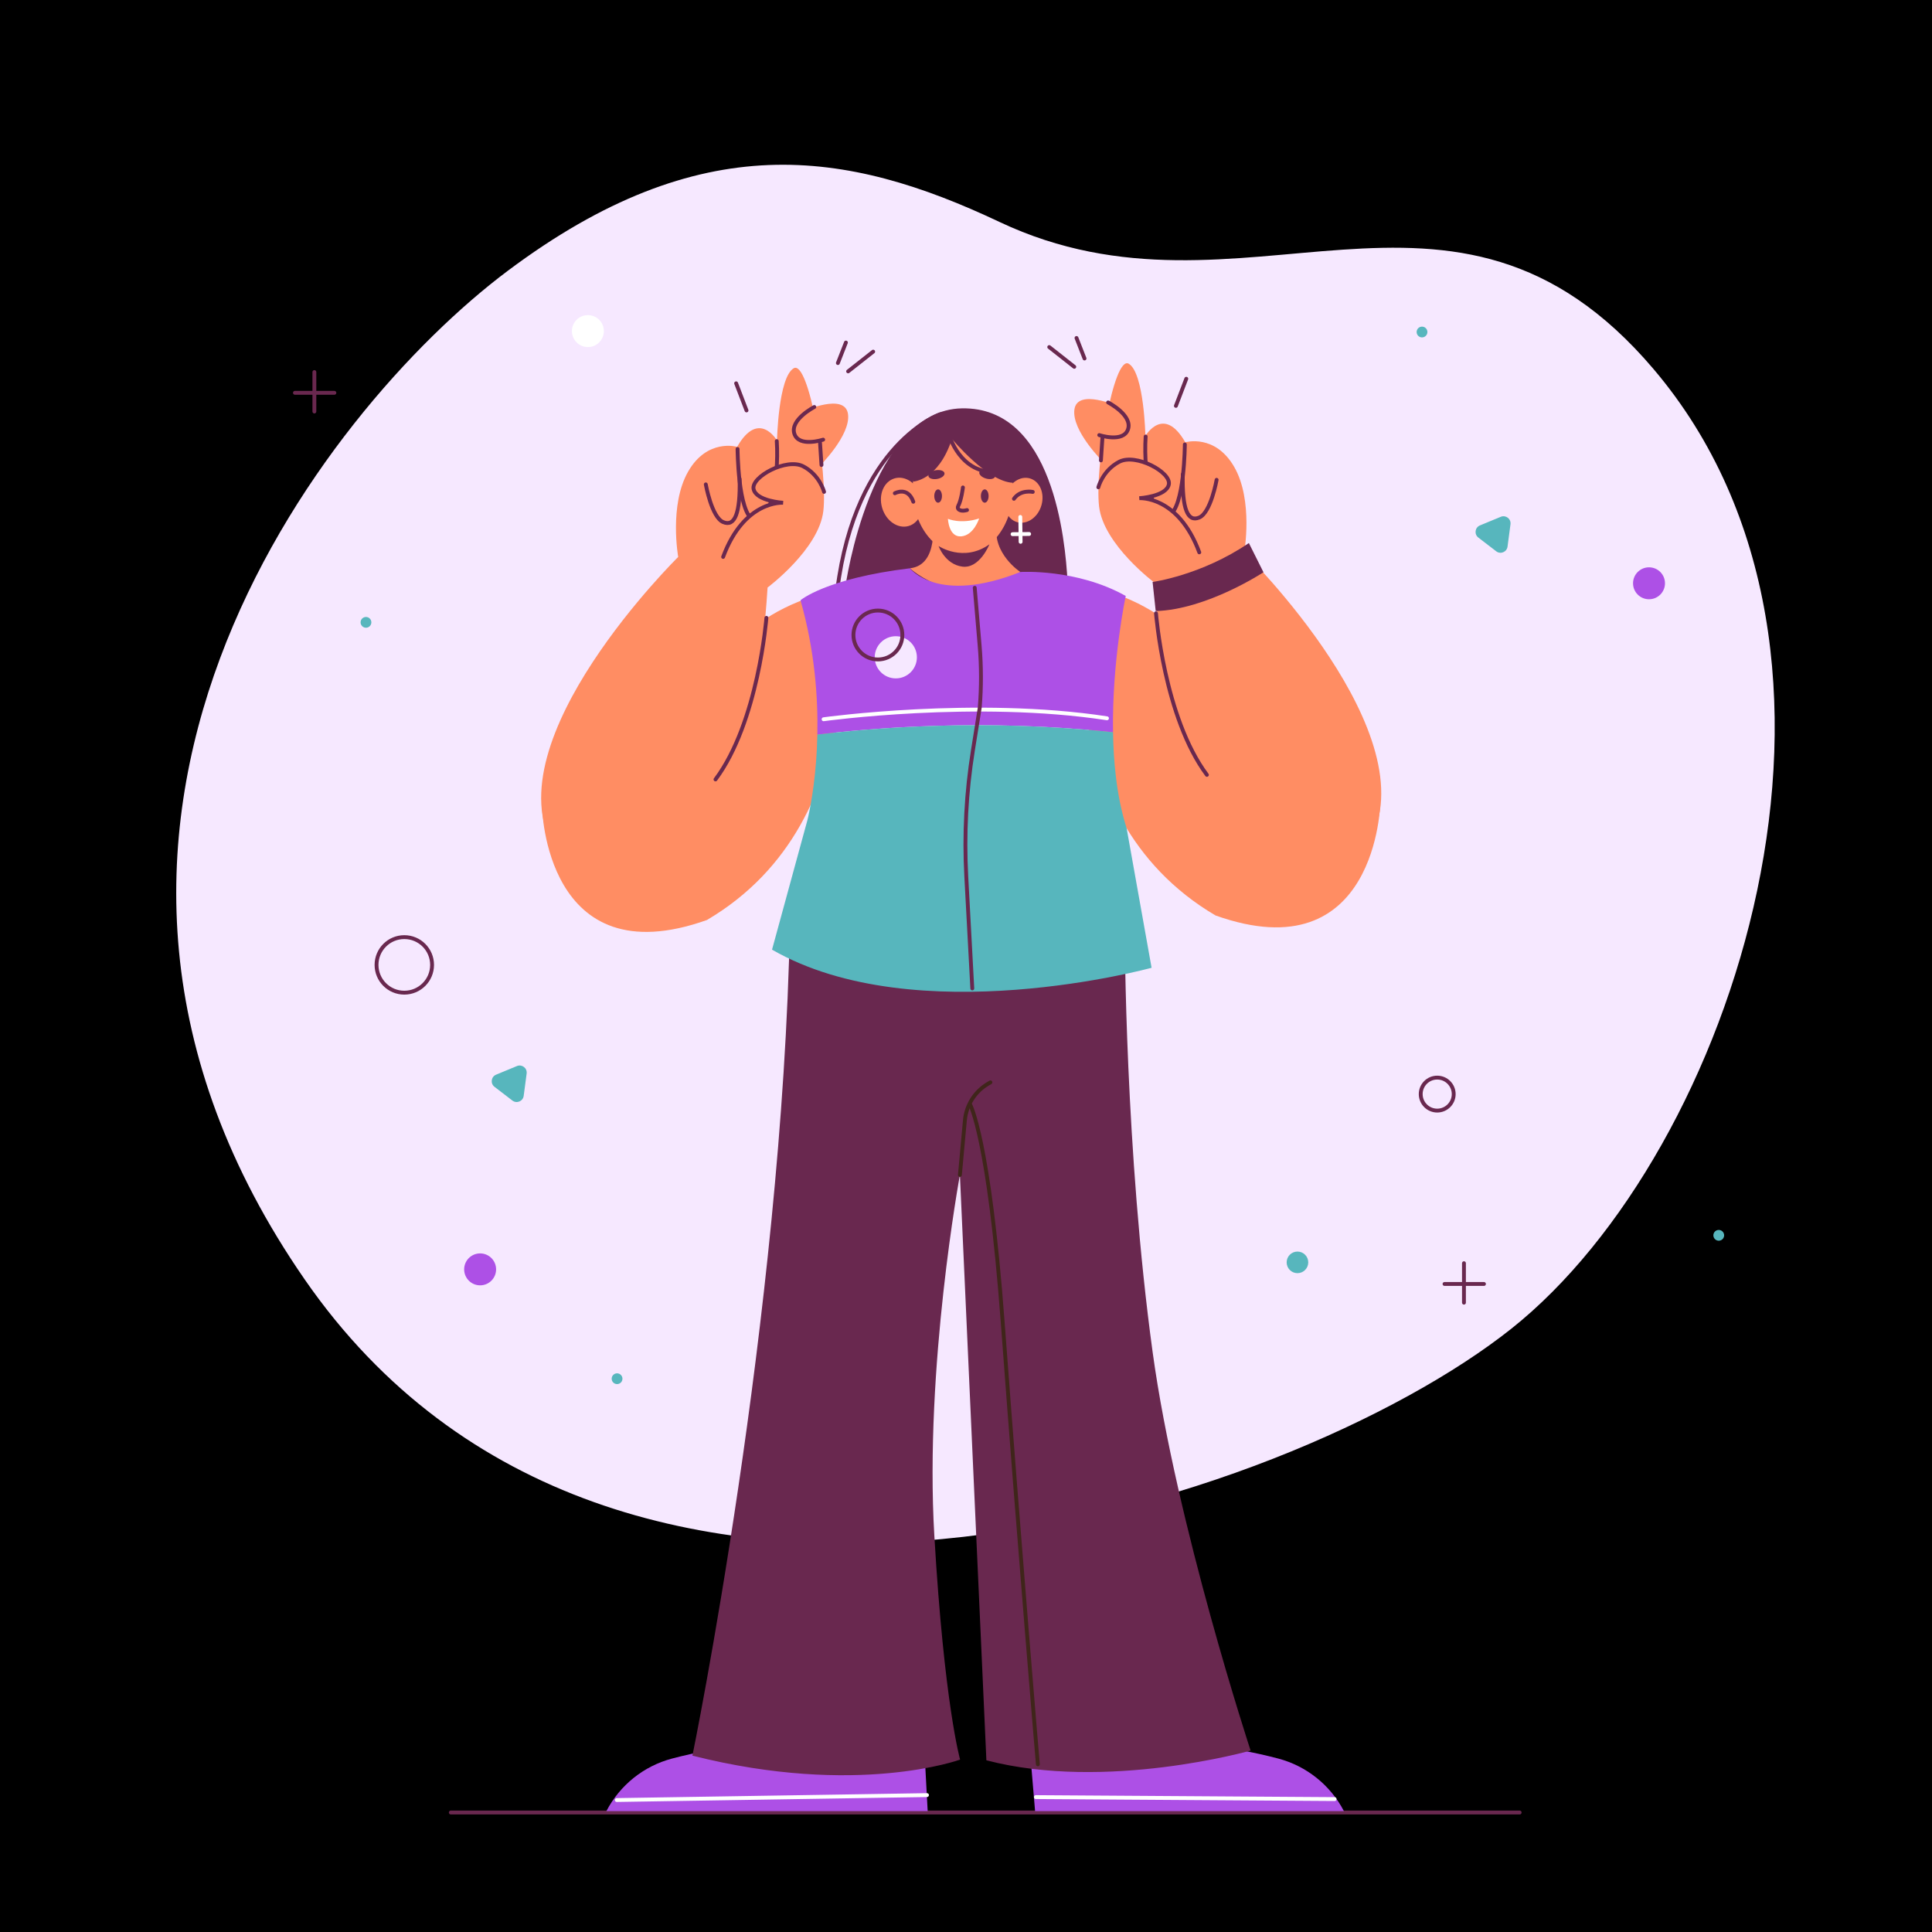 <?xml version="1.0" encoding="utf-8"?>
<!-- Generator: Adobe Illustrator 27.5.0, SVG Export Plug-In . SVG Version: 6.00 Build 0)  -->
<svg version="1.1" xmlns="http://www.w3.org/2000/svg" xmlns:xlink="http://www.w3.org/1999/xlink" x="0px" y="0px"
	 viewBox="0 0 500 500" style="enable-background:new 0 0 500 500;" xml:space="preserve">
<g id="BACKGROUND">
	<rect style="fill:#00000000;" width="500" height="500"/>
</g>
<g id="OBJECTS">
	<path style="fill:#F6E8FF;" d="M131.393,70.098C83.466,106.017-1.728,214.658,78.866,331.135
		c80.594,116.477,254.717,58.449,312.273,12.728c57.557-45.72,99.86-174.076,36.797-248.351
		c-52.193-61.473-106.097-8.218-169.277-38.077C219.073,38.727,181.344,32.662,131.393,70.098z"/>
	<g>
		<path style="fill:#FFFFFF;" d="M156.278,85.687c0,2.283-1.851,4.133-4.133,4.133c-2.283,0-4.134-1.851-4.134-4.133
			c0-2.283,1.851-4.134,4.134-4.134C154.427,81.553,156.278,83.404,156.278,85.687z"/>
		<path style="fill:#57B6BD;" d="M96.106,161.063c0,0.769-0.624,1.393-1.393,1.393c-0.769,0-1.393-0.624-1.393-1.393
			c0-0.769,0.624-1.393,1.393-1.393C95.483,159.67,96.106,160.294,96.106,161.063z"/>
		<path style="fill:none;stroke:#69284F;stroke-linecap:round;stroke-miterlimit:10;" d="M97.446,249.714
			c0,3.97,3.218,7.188,7.188,7.188c3.969,0,7.188-3.218,7.188-7.188c0-3.97-3.218-7.188-7.188-7.188
			C100.664,242.526,97.446,245.744,97.446,249.714z"/>
		<path style="fill:none;stroke:#69284F;stroke-linecap:round;stroke-miterlimit:10;" d="M367.68,283.152
			c0,2.358,1.911,4.269,4.269,4.269c2.357,0,4.269-1.911,4.269-4.269c0-2.358-1.911-4.269-4.269-4.269
			C369.591,278.883,367.68,280.794,367.68,283.152z"/>
		<path style="fill:#AD50E6;" d="M430.897,150.954c0,2.283-1.851,4.134-4.134,4.134s-4.133-1.851-4.133-4.134
			s1.851-4.133,4.133-4.133S430.897,148.671,430.897,150.954z"/>
		<path style="fill:#57B6BD;" d="M338.575,326.699c0,1.543-1.251,2.794-2.795,2.794c-1.543,0-2.795-1.251-2.795-2.794
			s1.251-2.794,2.795-2.794C337.324,323.905,338.575,325.156,338.575,326.699z"/>
		<path style="fill:#57B6BD;" d="M161.088,356.809c0,0.769-0.624,1.393-1.393,1.393s-1.393-0.624-1.393-1.393
			c0-0.769,0.624-1.393,1.393-1.393S161.088,356.04,161.088,356.809z"/>
		<path style="fill:#57B6BD;" d="M369.409,85.926c0,0.769-0.624,1.393-1.393,1.393c-0.769,0-1.393-0.624-1.393-1.393
			c0-0.769,0.624-1.393,1.393-1.393C368.786,84.533,369.409,85.157,369.409,85.926z"/>
		<circle style="fill:#57B6BD;" cx="444.812" cy="319.701" r="1.393"/>
		<path style="fill:#AD50E6;" d="M128.39,328.511c0,2.283-1.851,4.134-4.134,4.134c-2.283,0-4.133-1.851-4.133-4.134
			s1.851-4.133,4.133-4.133C126.539,324.378,128.39,326.228,128.39,328.511z"/>
		<path style="fill:#57B6BD;" d="M388.399,133.748c1.301-0.538,2.697,0.534,2.513,1.93l-0.382,2.894l-0.382,2.893
			c-0.184,1.396-1.811,2.069-2.928,1.211l-2.315-1.778l-2.315-1.778c-1.117-0.858-0.887-2.603,0.415-3.141l2.697-1.116
			L388.399,133.748z"/>
		<path style="fill:#57B6BD;" d="M133.781,275.894c1.301-0.538,2.697,0.534,2.513,1.93l-0.382,2.894l-0.382,2.893
			c-0.184,1.396-1.811,2.069-2.928,1.211l-2.315-1.778l-2.315-1.778c-1.117-0.858-0.886-2.603,0.415-3.141l2.697-1.116
			L133.781,275.894z"/>
		<g>
			
				<line style="fill:none;stroke:#69284F;stroke-linecap:round;stroke-miterlimit:10;" x1="81.36" y1="96.289" x2="81.36" y2="106.496"/>
			
				<line style="fill:none;stroke:#69284F;stroke-linecap:round;stroke-miterlimit:10;" x1="86.537" y1="101.661" x2="76.33" y2="101.661"/>
		</g>
		<g>
			
				<line style="fill:none;stroke:#69284F;stroke-linecap:round;stroke-miterlimit:10;" x1="378.871" y1="326.918" x2="378.871" y2="337.124"/>
			
				<line style="fill:none;stroke:#69284F;stroke-linecap:round;stroke-miterlimit:10;" x1="384.047" y1="332.289" x2="373.841" y2="332.289"/>
		</g>
	</g>
	
		<line style="fill:none;stroke:#69284F;stroke-linecap:round;stroke-miterlimit:10;" x1="116.668" y1="469.075" x2="393.286" y2="469.075"/>
	<g>
		<path style="fill:#AD50E6;" d="M186.394,452.462c0,0-6.109,0.965-12.478,2.652c-7.324,1.941-13.491,6.882-16.986,13.604l0,0
			h83.152l-1.255-23.395L186.394,452.462z"/>
		<path style="fill:#AD50E6;" d="M318.341,452.462c0,0,6.109,0.965,12.478,2.652c7.324,1.941,13.491,6.882,16.986,13.604l0,0
			h-79.927l-1.97-23.395L318.341,452.462z"/>
		<path style="fill:none;stroke:#69284F;stroke-linecap:round;stroke-miterlimit:10;" d="M243.357,107.203
			c0,0-21.91,7.407-26.679,45.578"/>
		<path style="fill:#69284F;" d="M218.808,151.832c0-0.441,6.467-45.709,30.13-46.15c23.663-0.441,26.749,34.245,27.337,44.68
			L218.808,151.832z"/>
		<path style="fill:#FF8D63;" d="M208.027,222.657l-4.204,42.8c0,0,44.71,19.107,85.217,1.146l-3.057-41.271L208.027,222.657z"/>
		<path style="fill:#FF8D63;" d="M262.127,126.671c0,9.269-5.803,16.782-12.973,16.782c-7.164,0-12.985-7.512-12.985-16.782
			c0-0.689,0.04-1.367,0.109-2.033c0.002-0.023,0.004-3.263,0.006-3.286c0.395-4.135,3.363-7.498,7.214-8.48
			c4.037-1.028,9.003-1.107,14.514,1.318c1.807,0.796,3.123,2.482,3.581,4.48l0.008,0.034
			C261.95,120.204,262.127,125.017,262.127,126.671z"/>
		<g>
			<path style="fill:#FF8D63;" d="M238.193,127.942c1.257,3.315,0.103,6.909-2.577,8.026c-2.681,1.118-5.872-0.664-7.13-3.979
				c-1.257-3.315-0.103-6.909,2.577-8.026C233.744,122.845,236.936,124.627,238.193,127.942z"/>
			<path style="fill:none;stroke:#69284F;stroke-linecap:round;stroke-miterlimit:10;" d="M231.583,127.652
				c0,0,3.352-1.868,4.78,2.198"/>
		</g>
		<g>
			<path style="fill:#FF8D63;" d="M260.43,127.614c-1.154,3.043-0.095,6.34,2.365,7.366c2.46,1.026,5.389-0.609,6.543-3.652
				c1.154-3.042,0.095-6.34-2.365-7.366C264.513,122.936,261.583,124.571,260.43,127.614z"/>
			<path style="fill:none;stroke:#69284F;stroke-linecap:round;stroke-miterlimit:10;" d="M267.279,127.305
				c0,0-3.125-0.679-4.872,1.782"/>
		</g>
		<path style="fill:#69284F;" d="M257.53,123.32c-0.154,0.61-1.192,0.85-2.319,0.536c-1.126-0.313-1.914-1.062-1.76-1.671
			c0.154-0.61,1.192-0.85,2.319-0.536C256.896,121.962,257.684,122.711,257.53,123.32z"/>
		<path style="fill:#69284F;" d="M244.433,122.465c0.098,0.622-0.754,1.289-1.904,1.489c-1.15,0.2-2.161-0.143-2.26-0.765
			c-0.098-0.622,0.754-1.289,1.904-1.489C243.323,121.501,244.335,121.843,244.433,122.465z"/>
		<path style="fill:#FF8D63;" d="M241.329,134.504c0,0,1.802,11.752-5.836,12.565c0,0,12.959,12.102,28.568,0.958
			c0,0-7.305-4.759-6.088-12.188L241.329,134.504z"/>
		<path style="fill:#69284F;" d="M242.9,141.307c0,0,6.448,4.342,13.161-0.437c0,0-2.512,6.353-7.009,5.772
			C244.556,146.06,242.9,141.307,242.9,141.307z"/>
		<path style="fill:none;stroke:#69284F;stroke-linecap:round;stroke-miterlimit:10;" d="M249.203,126.152
			c0,0-0.383,3.26-1.239,4.825c-0.17,0.311-0.095,0.706,0.198,0.906c0.365,0.249,1.007,0.431,2.104,0.118"/>
		<path style="fill:#69284F;" d="M204.435,239.147c0,0,44.11,12.491,86.659,2.342c0,0,0.054,56.328,7.216,108.506
			c6.109,44.511,25.348,103.056,25.348,103.056s-37.401,10.606-68.382,2.512l-6.853-151.484c0,0-9.186,49.703-6.62,93.32
			c2.566,43.617,6.671,57.985,6.671,57.985s-26.684,9.75-69.275-1.026C179.199,454.358,202.474,340.802,204.435,239.147z"/>
		<path style="fill:#69284F;" d="M241.785,128.373c0,0.952,0.447,1.724,0.998,1.724c0.551,0,0.998-0.772,0.998-1.724
			c0-0.952-0.447-1.724-0.998-1.724C242.232,126.649,241.785,127.421,241.785,128.373z"/>
		<path style="fill:#69284F;" d="M253.854,128.373c0,0.952,0.447,1.724,0.998,1.724c0.551,0,0.998-0.772,0.998-1.724
			c0-0.952-0.447-1.724-0.998-1.724C254.301,126.649,253.854,127.421,253.854,128.373z"/>
		<path style="fill:#FFFFFF;" d="M245.325,134.272c0,0,3.267,1.452,8.076-0.091c0,0-1.361,4.356-4.628,4.628
			C245.506,139.081,245.325,134.272,245.325,134.272z"/>
		<path style="fill:#69284F;" d="M236.278,124.639c0,0,6.575-0.215,10.088-11.063c0,0,9.195,11.158,15.807,11.365
			c0,0,3.203-10.641-3.719-15.497C251.531,104.588,233.319,108.53,236.278,124.639z"/>
		<g>
			<path style="fill:#FF8D63;" d="M175.518,144.137c0,0-48.225,47.46-32.207,75.195c12.976,22.468,49.984,17.863,55.336-67.281
				c0,0,13.286-9.887,14.436-19.822c1.15-9.935-3.739-39.307-7.701-36.907c-3.962,2.4-4.291,18.686-4.291,18.686
				s-4.721-8.163-10.32,1.632c0,0-7.715-2.272-12.683,6.408S175.518,144.137,175.518,144.137z"/>
			<path style="fill:#FF8D63;" d="M212.038,120.707c0,0,8.219-8.089,7.42-13.582c-0.798-5.493-11.275-0.837-11.755-0.598
				C207.223,106.765,212.038,120.707,212.038,120.707z"/>
			<path style="fill:none;stroke:#69284F;stroke-linecap:round;stroke-miterlimit:10;" d="M190.882,116.202
				c0,0,0.081,16.311,4.093,18.381c4.012,2.07,6.721-10.065,6.053-20.424"/>
			<path style="fill:#FF8D63;stroke:#69284F;stroke-linecap:round;stroke-miterlimit:10;" d="M213.266,127.293
				c0,0-1.091-4.35-5.392-6.604c-4.301-2.254-13.494,2.707-12.85,5.86c0.644,3.153,7.651,3.565,7.651,3.565
				s-10.038-0.779-15.53,14.012"/>
			<path style="fill:none;stroke:#69284F;stroke-linecap:round;stroke-miterlimit:10;" d="M182.659,125.36
				c0,0,1.493,8.483,4.5,9.756c3.007,1.274,4.458-2.272,4.249-11.189"/>
			<path style="fill:none;stroke:#69284F;stroke-linecap:round;stroke-miterlimit:10;" d="M210.741,105.331
				c0,0-6.323,3.263-5.166,6.903c1.157,3.639,7.458,1.546,7.458,1.546"/>
			
				<line style="fill:none;stroke:#69284F;stroke-linecap:round;stroke-miterlimit:10;" x1="212.221" y1="114.599" x2="212.598" y2="120.336"/>
		</g>
		<g>
			
				<line style="fill:none;stroke:#69284F;stroke-linecap:round;stroke-miterlimit:10;" x1="218.921" y1="88.65" x2="216.846" y2="93.957"/>
			
				<line style="fill:none;stroke:#69284F;stroke-linecap:round;stroke-miterlimit:10;" x1="219.496" y1="96.108" x2="225.976" y2="91.004"/>
			
				<line style="fill:none;stroke:#69284F;stroke-linecap:round;stroke-miterlimit:10;" x1="190.51" y1="99.201" x2="193.197" y2="106.221"/>
		</g>
		<path style="fill:#FF8D63;" d="M193.823,163.417c0,0,8.108-7.849,22.855-10.636c0,0,10.862,59.062-33.717,85.311
			C182.961,238.092,184.545,180.615,193.823,163.417z"/>
		<path style="fill:#FF8D63;" d="M140.286,208.911c0,0,0.811,44.116,42.675,29.181c0,0,12.898-27.834,10.409-40.958
			C190.881,184.009,140.286,208.911,140.286,208.911z"/>
		<path style="fill:none;stroke:#69284F;stroke-linecap:round;stroke-miterlimit:10;" d="M198.344,159.899
			c0,0-2.091,26.971-13.172,41.815"/>
		<g>
			<path style="fill:#FF8D63;" d="M322.001,142.958c0,0,48.225,47.46,32.207,75.195c-12.976,22.468-49.984,17.863-55.336-67.281
				c0,0-13.286-9.887-14.436-19.822c-1.15-9.935,3.739-39.307,7.701-36.907c3.962,2.4,4.291,18.686,4.291,18.686
				s4.721-8.162,10.32,1.632c0,0,7.715-2.271,12.683,6.408C324.4,129.549,322.001,142.958,322.001,142.958z"/>
			<path style="fill:#FF8D63;" d="M285.481,119.527c0,0-8.219-8.089-7.42-13.582c0.798-5.493,11.276-0.837,11.755-0.598
				C290.295,105.585,285.481,119.527,285.481,119.527z"/>
			<path style="fill:none;stroke:#69284F;stroke-linecap:round;stroke-miterlimit:10;" d="M306.637,115.022
				c0,0-0.081,16.311-4.093,18.381c-4.012,2.07-6.721-10.065-6.052-20.424"/>
			<path style="fill:#FF8D63;stroke:#69284F;stroke-linecap:round;stroke-miterlimit:10;" d="M284.252,126.114
				c0,0,1.091-4.35,5.392-6.604c4.301-2.254,13.494,2.707,12.85,5.86c-0.644,3.153-7.651,3.565-7.651,3.565
				s10.038-0.779,15.53,14.012"/>
			<path style="fill:none;stroke:#69284F;stroke-linecap:round;stroke-miterlimit:10;" d="M314.859,124.18
				c0,0-1.493,8.483-4.5,9.757c-3.007,1.274-4.458-2.272-4.249-11.189"/>
			<path style="fill:none;stroke:#69284F;stroke-linecap:round;stroke-miterlimit:10;" d="M286.778,104.152
				c0,0,6.323,3.263,5.166,6.902c-1.158,3.64-7.458,1.546-7.458,1.546"/>
			
				<line style="fill:none;stroke:#69284F;stroke-linecap:round;stroke-miterlimit:10;" x1="285.298" y1="113.42" x2="284.92" y2="119.157"/>
		</g>
		<g>
			
				<line style="fill:none;stroke:#69284F;stroke-linecap:round;stroke-miterlimit:10;" x1="278.598" y1="87.47" x2="280.672" y2="92.777"/>
			
				<line style="fill:none;stroke:#69284F;stroke-linecap:round;stroke-miterlimit:10;" x1="278.022" y1="94.929" x2="271.543" y2="89.824"/>
			
				<line style="fill:none;stroke:#69284F;stroke-linecap:round;stroke-miterlimit:10;" x1="307.009" y1="98.021" x2="304.322" y2="105.041"/>
		</g>
		<path style="fill:#FF8D63;" d="M303.696,162.237c0,0-8.108-7.849-22.855-10.636c0,0-10.862,59.062,33.717,85.311
			C314.558,236.912,312.974,179.435,303.696,162.237z"/>
		<path style="fill:#FF8D63;" d="M357.232,207.731c0,0-0.811,44.116-42.675,29.181c0,0-12.898-27.834-10.409-40.958
			S357.232,207.731,357.232,207.731z"/>
		<path style="fill:none;stroke:#69284F;stroke-linecap:round;stroke-miterlimit:10;" d="M299.175,158.72
			c0,0,2.091,26.971,13.172,41.815"/>
		<path style="fill:#AD50E6;" d="M288.05,189.51c-33.61-3.6-63.04-1.04-76.52,0.61c0.2-9.73-0.69-21.87-4.36-34.77
			c0,0,6.42-5.62,28.32-8.28c0,0,7.1,9.49,28.57,0.96c0,0,14.55-0.94,27.28,6.2C291.34,154.23,287.74,171.03,288.05,189.51z"/>
		<path style="fill:#57B6BD;" d="M298.03,250.46c0,0-60.95,16.74-98.23-4.69l9.15-33.49c0,0,1.55-5.9,2.26-15.36
			c0.16-2.1,0.28-4.38,0.32-6.8c13.48-1.65,42.91-4.21,76.52-0.61c0.06,3.76,0.28,7.59,0.73,11.37c0.54,4.64,1.43,9.19,2.78,13.41
			L298.03,250.46z"/>
		<path style="fill:none;stroke:#69284F;stroke-linecap:round;stroke-miterlimit:10;" d="M245.557,112.353
			c0,0,2.902,10.641,12.683,9.727"/>
		<path style="fill:#F6E8FF;" d="M226.376,170.109c0,3.014,2.443,5.458,5.458,5.458c3.014,0,5.458-2.443,5.458-5.458
			c0-3.014-2.443-5.458-5.458-5.458C228.82,164.651,226.376,167.094,226.376,170.109z"/>
		<circle style="fill:none;stroke:#69284F;stroke-linecap:round;stroke-miterlimit:10;" cx="227.202" cy="164.338" r="6.33"/>
		<path style="fill:#69284F;" d="M298.291,150.615c0,0,12.623-1.704,24.913-10.077l3.782,7.563c0,0-14.644,9.662-27.893,10.044
			L298.291,150.615z"/>
		<path style="fill:none;stroke:#3F251A;stroke-linecap:round;stroke-miterlimit:10;" d="M248.423,304.079l1.292-14.146
			c0.361-3.945,2.601-7.474,6.018-9.478l0.579-0.34"/>
		<path style="fill:none;stroke:#3F251A;stroke-linecap:round;stroke-miterlimit:10;" d="M251.053,285.838
			c0,0,4.882,8.577,8.44,56.318c4.494,60.316,9.104,114.448,9.104,114.448"/>
		<path style="fill:none;stroke:#FFFFFF;stroke-linecap:round;stroke-miterlimit:10;" d="M213.146,186.142
			c0,0,39.396-5.451,73.341-0.248"/>
		<path style="fill:none;stroke:#69284F;stroke-linecap:round;stroke-miterlimit:10;" d="M252.259,152.11l1.266,14.917
			c0.455,5.362,0.466,10.753,0.032,16.117l-1.772,11.075c-1.724,10.771-2.298,21.695-1.713,32.587l1.558,28.999"/>
		
			<line style="fill:none;stroke:#FFFFFF;stroke-linecap:round;stroke-miterlimit:10;" x1="264.052" y1="133.787" x2="264.133" y2="140.223"/>
		
			<line style="fill:none;stroke:#FFFFFF;stroke-linecap:round;stroke-miterlimit:10;" x1="262.053" y1="138.243" x2="266.338" y2="138.193"/>
		
			<line style="fill:none;stroke:#FFFFFF;stroke-linecap:round;stroke-miterlimit:10;" x1="159.621" y1="465.846" x2="239.902" y2="464.571"/>
		
			<line style="fill:none;stroke:#FFFFFF;stroke-linecap:round;stroke-miterlimit:10;" x1="268.082" y1="465.088" x2="345.393" y2="465.601"/>
	</g>
</g>
</svg>
